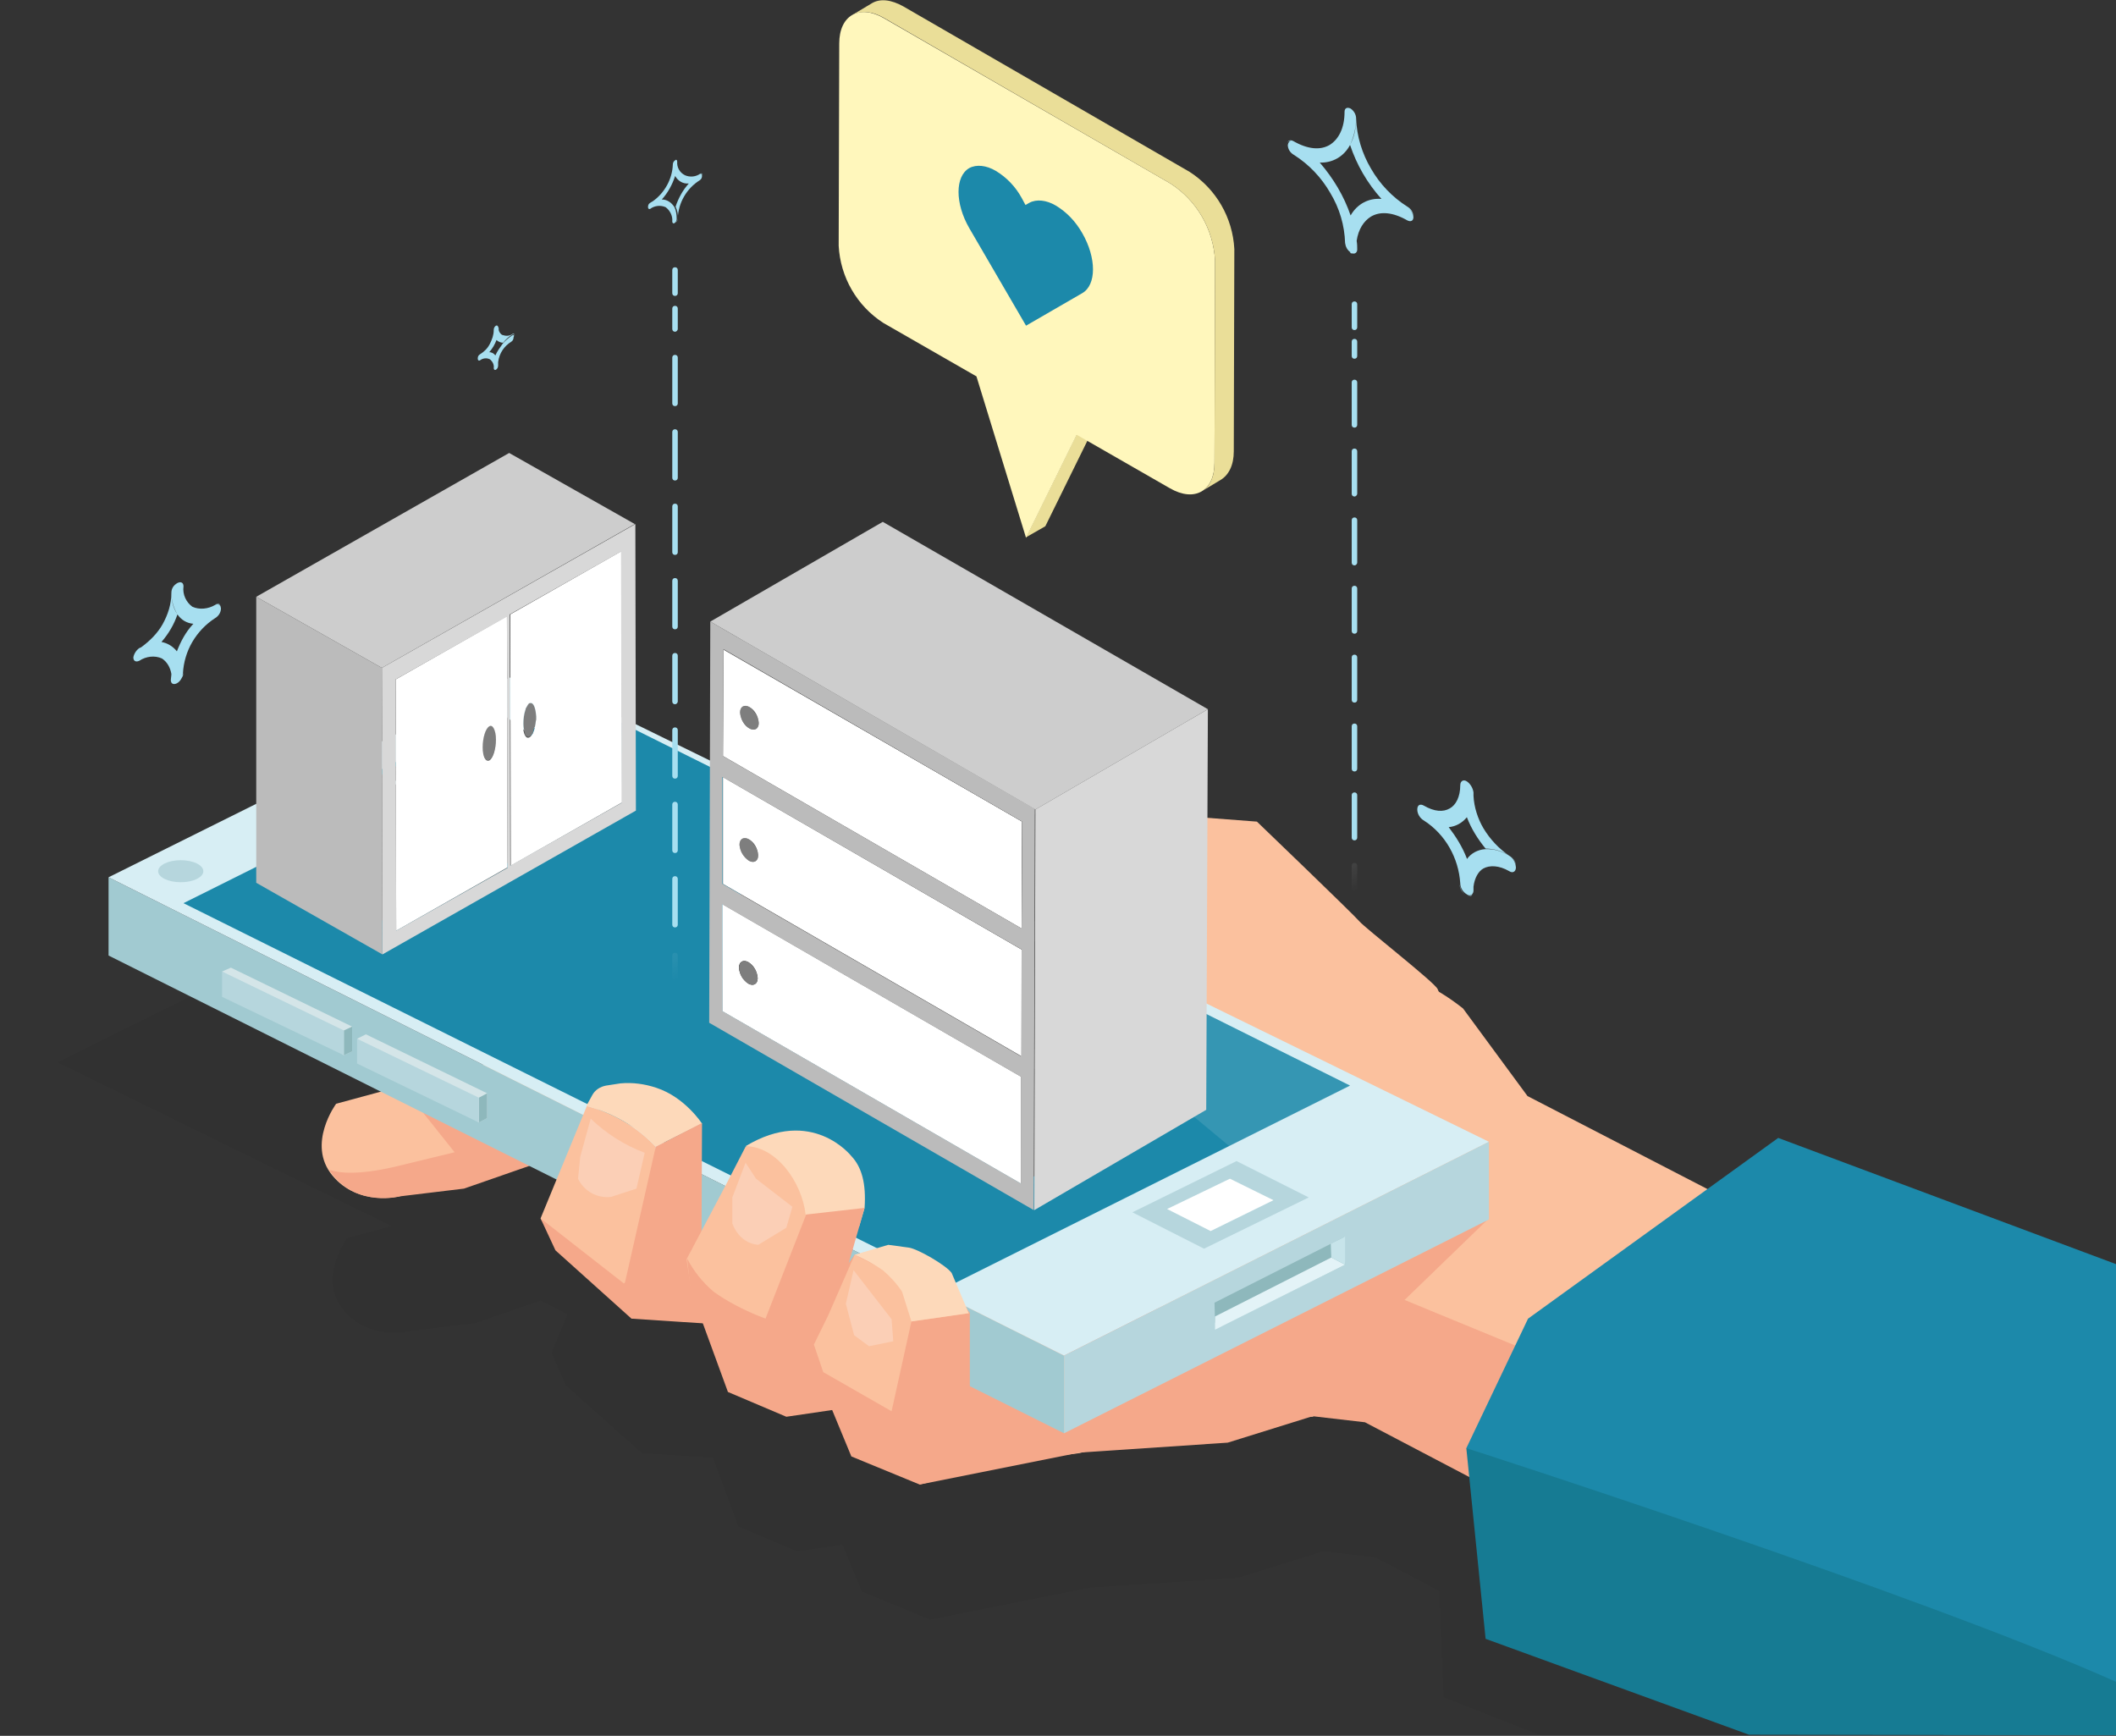 <svg id="Camada_1" xmlns="http://www.w3.org/2000/svg" viewBox="0 0 384 315"><rect x="0" y="0" width="384" height="315" fill="#333333" stroke="none"/><style>.st0{fill:#EADE98;} .st1{fill:#FFF7BC;} .st2{fill:#1C89AA;} .st3{opacity:5.000000e-02;enable-background:new ;} .st4{fill:#FBC19E;} .st5{fill:#F5A88A;} .st6{fill:#A1CAD1;} .st7{fill:#D4E5E8;} .st8{fill:#8EB8BC;} .st9{fill:#B6D6DD;} .st10{fill:#D7EEF4;} .st11{fill:#FFFFFF;} .st12{fill:#1B98B2;} .st13{fill:#E3F3F7;} .st14{fill:#C7E4EA;} .st15{opacity:0.11;fill:#FFFFFF;enable-background:new ;} .st16{fill:#FDD9BA;} .st17{fill:#FBCFB6;} .st18{fill:#167B93;} .st19{fill:#595959;} .st20{fill:#7E7E7E;} .st21{fill:#D8D8D8;} .st22{fill:#BBBBBB;} .st23{fill:#CDCDCD;} .st24{fill:#222222;} .st25{fill:#252525;} .st26{fill:#474747;} .st27{fill:#3D3D3D;} .st28{fill:url(#SVGID_1_);} .st29{fill:url(#SVGID_2_);} .st30{fill:#A7DFF0;}</style><title>Ativo 26</title><path class="st0" d="M186.2 97.5l3.5-2 9.2-18.7-3.5 2z"/><path class="st1" d="M160.4 3.3c-4.5-2.6-8.1-.5-8.1 4.6l-.1 36.7c.3 5.7 3.3 10.9 8.1 14l16.9 9.7 9 29.3 9.2-18.7 16.9 9.7c4.5 2.6 8.1.5 8.1-4.6l.1-36.7c-.3-5.7-3.3-10.9-8.1-14l-52-30z"/><path class="st0" d="M158.2.6c1.5-.9 3.5-.7 5.8.6l51.9 30c4.8 3.1 7.8 8.3 8.1 14l-.1 36.7c0 2.5-.9 4.3-2.4 5.2l-3.5 2.1c1.5-.8 2.4-2.6 2.4-5.2l.1-36.7c-.3-5.7-3.3-10.9-8.1-14l-51.9-30c-2.2-1.3-4.2-1.4-5.8-.6l3.5-2.1z"/><path class="st2" d="M191.6 37.3c-1.7-1-3.5-1.2-4.8-.5l-.7.4-.7-1.3c-1.1-2-2.7-3.7-4.7-4.9-1.7-1-3.5-1.2-4.8-.5-2.6 1.5-2.6 6.4 0 10.9l10.3 17.7 10.2-5.9c2.6-1.5 2.6-6.4 0-10.9-1.2-2.1-2.8-3.8-4.8-5z"/><path class="st3" d="M10.5 192.8l60.6 29.7-8.1 2.2s-5.2 7-.9 12.7l.2.3c.6.7 1.2 1.3 1.9 1.8.3.2.7.5 1 .7 2.1 1.2 4.4 1.7 6.8 1.6.9 0 1.8-.1 2.6-.3l11.6-1.4 11.9-4.1 4.9 2.5-2.9 7 2.6 5.9 13.8 12.3 12.9.8L134 277l10.6 4.5 8.3-1.2 3.5 8.5 12.4 5.1 29-5.8 26.9-1.8 15.4-4.8 9.5 1.1 11.6 6.1.8 19.3 17.8 7H384v-67.8l-22.3 2-4.7-3-31.1-7.3-14.2-4.8-4.5 2.9-28.1-13.7-11.7-15.9c-1.5-1.2-3-2.2-4.6-3.2v-.1c-.6-1.2-13.3-11.2-14.2-12.3-1-1.2-18.6-18.1-18.6-18.1l-21-1.6-22.8-9.8-13.8-2.2-10.9-4.2-10.9 1.3-3.3 7.2-1.4.2-28.4-8.8-.2.1-16.5-8.1-90.3 45zm146.2 58.3l1.3.7-1.3-.7zm-27.4-13.7l4.2 2.1-4.2-2.1z"/><path class="st4" d="M190.2 169l-4.1-5.5-13.5-.5-20.8-12-7.8-8.1 4.8-10.3 10.9-1.3 10.9 4.2 13.8 2.1 22.7 9.9 21 1.6s17.6 16.9 18.6 18.1c1 1.2 13.7 11.1 14.2 12.3.6 1.2 3.3 9.8 3.3 9.8l6.5 18-80.5-38.3z"/><path class="st5" d="M197.9 155.1l-9.6-5-13.9-2.6-16.6-10.8-9.5-1.8-1.9 8.3 5.4 7.8 20.8 12 13.5.5 4.1 5.5 24.9 13.6 17.8 11.6-31-26.7z"/><path class="st4" d="M80.9 194.9L61 200.3s-5.4 7.3-.7 13 12.2 3.8 12.2 3.8l37.3-9.4-12.3-17.1-16.6 4.3z"/><path class="st5" d="M72.6 217.1l11.6-1.4 16.1-5.6-1.7-3.4h-6.5s-14.7-9.2-18.2-8.4l8.6 10.8s-5.4 1.3-10.3 2.5c-7 1.7-10.6 1.3-12.4.7.2.3.4.7.7 1 4.6 5.8 12.1 3.8 12.1 3.8z"/><path class="st4" d="M351.9 280.3l-98.6-31.6-15.1 8.4h-16.4l-25.9 6.6-27.7 3.4-2.7-48.8 71.7-23.6s5.1-30 28.3-11.7l11.7 15.9 79.9 41.3-5.2 40.1z"/><path class="st5" d="M298.1 257.1l-5.5-5.9c-1-.1-37.7-15.3-37.7-15.3l15.3-14.8-98.2 26.6-4.3 6-.8 15.7 29-5.8 26.9-1.8 15.4-4.8 9.5 1.1 46.7 24.5-2.7-13.2 6.4-12.3z"/><path class="st6" d="M19.7 173.4l173.4 86.7V246L19.7 159.2z"/><path class="st7" d="M40.3 176.3l22.1 15.2 1.5-.7v-4.5l-22-10.7z"/><path class="st8" d="M63.9 186.3l-1.5.7v4.5l1.5-.7z"/><path class="st9" d="M40.3 180.9l22.1 10.6V187l-22.1-10.7z"/><path class="st7" d="M64.8 188.5l22.1 15.2 1.5-.8v-4.5l-22-10.7z"/><path class="st8" d="M88.4 198.4l-1.5.8v4.5l1.5-.8z"/><path class="st9" d="M64.8 193l22.1 10.7v-4.5l-22.1-10.7z"/><path class="st10" d="M19.7 159.2l75.6-37.6 174.9 85.6-77.1 38.8z"/><path class="st9" d="M205.5 220l18.9-9.3 13.1 6.6-19 9.3z"/><path class="st11" d="M211.8 219.4l11.4-5.5 7.9 3.9-11.4 5.6z"/><path class="st12" d="M58.8 144.8l19-9.5 3 1.6-19 9.5zM56.1 147.2l1.9-1 1.9 1.1-1.9 1z"/><path class="st9" d="M193.1 246l77.1-38.8v14.1l-77.1 38.8z"/><path class="st8" d="M244.1 229.5l-22.5 11.2-1.1-.7-.1-3.6 23.5-11.9z"/><path class="st13" d="M244.1 229.5l-2.5-1.3-21.1 10.7v2.4z"/><path class="st14" d="M244.1 224.4l-2.6 1.3.1 2.5 2.5 1.3z"/><path class="st2" d="M172.6 233.2L245 197l-139.2-69.3-72.5 36.2z"/><path class="st15" d="M158.1 153.9l87 43.1-22 11z"/><ellipse class="st9" cx="32.8" cy="158.1" rx="4.1" ry="2"/><path class="st4" d="M98.1 221.1c1.3 2.9 18.2 15.4 18.2 15.4l2.7-28.4c-3.4-3.6-7.7-6.1-12.5-7.4l-8.4 20.4z"/><path class="st16" d="M119 208.1l8.4-4.2s-3.1-4.8-8.3-6.5c-2.1-.7-4.3-1-6.5-.8l-2.6.4c-1.1.2-2 .8-2.5 1.7l-1.1 2c4.9 1.3 9.2 3.8 12.6 7.4z"/><path class="st5" d="M113.2 233.7l14.1-7.9.1-22-8.4 4.3z"/><path class="st5" d="M132.9 240.5l-18.3-1.2-13.8-12.4-2.7-5.8 15.1 11.8 14.1-7.1z"/><path class="st4" d="M125.4 233.8c1.2 2 11.7 14.6 12.9 14.5 1.3-.2 11.4-4.2 11.4-4.2l6.7-25-3.3-8.3s-10-7.7-17.8-2.7l-3.3 6.4-7.4 14 .8 5.3z"/><path class="st16" d="M154.5 209.8s-7.1-9.1-19.2-1.8c5.5 0 10.2 6.4 10.9 12.4l9.7 2.2 1-3.4c.3-4.4-.5-7.4-2.4-9.4z"/><path class="st5" d="M146.3 220.4l10.6-1.2-7.1 24.8-11.5 4.3.5-8.7z"/><path class="st5" d="M157 255l-14.3 2.1-10.6-4.5-6.8-18.6-.6-5.6c1.2 2.3 2.8 4.3 4.8 6 4.8 3.5 11.9 6 13.4 6 2.4.1 4.2-8.3 7.2-7.3S157 255 157 255z"/><path class="st5" d="M180.9 265.2c-1.1 1.1-14 4.2-14 4.2l-12.4-5.1-6.7-16.2-1.3-8.4 8.6-12 5.1-.8c3.3.9 6.5 2.4 9.4 4.4 2.5 1.9 4.7 4.3 6.4 7v17.8l4.9 9.1z"/><path class="st4" d="M175.9 238.3l-10.5 1.5-3.6 16.3-12.4-7.1-1.7-5 2.6-5.3 4.8-11z"/><path class="st16" d="M155.1 227.7c1.8.8 3.5 1.7 5.1 2.8 1.3 1.1 2.5 2.4 3.5 3.9l1.7 5.4 10.4-1.5-3.1-7.3c-1-1.4-6.2-4.4-7.8-4.6l-3.7-.5-6.1 1.8z"/><path class="st17" d="M104.9 213.9c1.1 2.3 3.5 3.6 6 3.3l4.6-1.5 1.5-6.5c-3.7-1.4-7-3.5-9.8-6.2l-1.9 6.9-.4 4zM132.9 222s1.1 3.6 4.7 3.9l5.1-3.1 1.1-3.8-6.6-5.1-1.9-2.9-2.4 6.3v4.7zM154.9 230.5l6.9 8.9.3 4-4.4.9-2.7-2-1.5-5.7z"/><path class="st2" d="M322.7 206.5l61.3 22.9v85.4h-31.2l-53.4-21.4-33.3-30.6 11.2-23.5z"/><path class="st18" d="M317.4 314.8l-47.8-17.4-3.5-34.6c.1 0 82.8 26.7 117.9 42.4v9.7l-66.6-.1z"/><path class="st19" d="M92.7 157.1l-22.9-16.9L90 128.7l22.9 17zM71.9 168.9L49.1 152l20.2-11.5 22.8 17z"/><path class="st20" d="M88.8 131.7c.7-.4 1.2.7 1.2 2.4s-.5 3.4-1.2 3.8-1.2-.7-1.2-2.4.5-3.4 1.2-3.8z"/><path class="st11" d="M92.6 111.5l20.2-11.5.1 45.6-20.2 11.5-.1-45.6zm3.5 22.3c.7-.4 1.2-2.1 1.2-3.8s-.6-2.8-1.2-2.4c-.7.4-1.2 2.1-1.2 3.8s.5 2.8 1.2 2.4zM71.8 123.3L92 111.8l.1 45.6-20.2 11.5-.1-45.6zm17 14.7c.7-.4 1.2-2.1 1.2-3.8s-.6-2.8-1.2-2.4c-.7.4-1.2 2.1-1.2 3.8s.5 2.7 1.2 2.4z"/><path class="st21" d="M69.3 121.2l46-26.1.1 52-46 26.1-.1-52zm22.8 36.3l-.1-45.6-20.2 11.4.1 45.6 20.2-11.4zm20.7-11.8l-.1-45.6-20.2 11.4.1 45.6 20.2-11.4z"/><path class="st20" d="M96.4 127.6H96.1c-.1.1-.2.1-.2.2l-.1.1-.1.2c-.1.2-.2.3-.3.5v.1c-.3.9-.4 1.7-.4 2.6 0 .6.1 1.3.3 1.9v.1c0 .1.1.2.1.2h.1c.1.1.3.2.4.2s.2 0 .2-.1l.2-.1.3-.3.1-.1v-.2l.1-.2v-.1c0-.1.1-.2.1-.3v-.1c0-.1 0-.1.1-.2l.1-.2v-.1c.1-.4.1-.8.2-1.1v-.3-.3c-.1-1.3-.4-2.3-.9-2.4z"/><path class="st22" d="M46.5 160.2l22.9 13-.1-52-22.8-12.9z"/><path class="st23" d="M69.3 121.2l-22.8-12.9 45.9-26.1 22.8 12.9z"/><path class="st24" d="M131.1 183.5l31.3-18.1.1-19.4-31.3 18.2z"/><path class="st25" d="M185.3 214.8l31.3-18.2-54.2-31.2-31.3 18.1z"/><path class="st24" d="M131.2 160.4l31.3-18.2v-19.4L131.2 141zM131.3 137.3l31.2-18.2.1-19.4-31.3 18.2z"/><path class="st20" d="M136 128.3c-.9-.5-1.7-.1-1.7 1 .1 1.2.7 2.2 1.7 2.9.9.5 1.7.1 1.7-1-.1-1.1-.7-2.2-1.7-2.9z"/><path class="st26" d="M185.4 195.4l31.2-18.1-54.1-31.3-31.3 18.2z"/><path class="st27" d="M185.3 214.8l31.3-18.2v-19.3l-31.2 18.1z"/><path class="st25" d="M185.4 191.7l31.2-18.2-54.1-31.3-31.3 18.2z"/><path class="st27" d="M185.4 191.7l31.2-18.2.1-19.4-31.3 18.2z"/><path class="st20" d="M135.9 152.3c-.9-.5-1.7-.1-1.7 1 .1 1.2.7 2.2 1.7 2.9.9.5 1.7.1 1.7-1-.1-1.1-.7-2.2-1.7-2.9z"/><path class="st11" d="M185.4 191.7l-54.2-31.3V141l54.2 31.3v19.4zm-49.5-35.5c.9.5 1.7.1 1.7-1-.1-1.2-.7-2.3-1.7-2.9-.9-.5-1.7-.1-1.7 1 .1 1.2.7 2.2 1.7 2.9z"/><path class="st26" d="M185.4 172.3l31.3-18.2-54.2-31.3-31.3 18.2z"/><path class="st25" d="M185.4 168.5l31.3-18.1-54.2-31.3-31.2 18.2z"/><path class="st11" d="M185.4 168.5l-54.2-31.3.1-19.4 54.2 31.3-.1 19.4zM136 132.2c.9.5 1.7.1 1.7-1-.1-1.2-.7-2.3-1.7-2.9-.9-.5-1.7-.1-1.7 1 .1 1.2.7 2.3 1.7 2.9z"/><path class="st26" d="M185.5 149.1l31.3-18.1-54.2-31.3-31.3 18.2z"/><path class="st27" d="M185.4 168.5l31.3-18.1.1-19.4-31.3 18.1z"/><path class="st22" d="M128.7 185.6l58.9 34 .2-72.8-58.9-34-.2 72.8zm56.8-36.5l-.1 19.4-54.2-31.3.1-19.4 54.2 31.3zm-.1 23.2l-.1 19.4-54.2-31.3V141l54.3 31.3zm-.1 42.5l-54.2-31.3v-19.4l54.2 31.3v19.4z"/><path class="st11" d="M185.3 214.8l-54.2-31.3v-19.4l54.2 31.3v19.4zm-49.5-36.3c.9.5 1.7.1 1.7-1-.1-1.2-.7-2.3-1.7-2.9-.9-.5-1.7-.1-1.7 1 .1 1.2.7 2.2 1.7 2.9z"/><path class="st20" d="M135.8 174.6c1 .6 1.6 1.7 1.7 2.9 0 1.1-.8 1.5-1.7 1-1-.6-1.6-1.7-1.7-2.9.1-1.1.8-1.5 1.7-1z"/><path class="st23" d="M187.9 146.9l31.3-18.2-59-34-31.3 18.1z"/><path class="st21" d="M187.7 219.6l31.2-18.2.3-72.7-31.3 18.2z"/><linearGradient id="SVGID_1_" gradientUnits="userSpaceOnUse" x1="205.373" y1="557.671" x2="246.853" y2="643.698" gradientTransform="translate(0 -482.36)"><stop offset=".01" stop-color="#94D5D5"/><stop offset=".11" stop-color="#97D6D6" stop-opacity=".97"/><stop offset=".25" stop-color="#A0DADA" stop-opacity=".89"/><stop offset=".41" stop-color="#AFDFDF" stop-opacity=".75"/><stop offset=".59" stop-color="#C3E7E7" stop-opacity=".56"/><stop offset=".78" stop-color="#DDF2F2" stop-opacity=".32"/><stop offset=".98" stop-color="#FCFEFE" stop-opacity=".03"/><stop offset="1" stop-color="#FFF" stop-opacity="0"/></linearGradient><path class="st28" d="M245.8 161.8c-.3 0-.5-.2-.5-.5v-4.2c0-.3.2-.5.5-.5s.5.2.5.5v4.2c0 .3-.2.5-.5.5z"/><linearGradient id="SVGID_2_" gradientUnits="userSpaceOnUse" x1="73.375" y1="555.924" x2="123.524" y2="659.938" gradientTransform="translate(0 -482.36)"><stop offset=".01" stop-color="#94D5D5"/><stop offset=".11" stop-color="#97D6D6" stop-opacity=".97"/><stop offset=".25" stop-color="#A0DADA" stop-opacity=".89"/><stop offset=".41" stop-color="#AFDFDF" stop-opacity=".75"/><stop offset=".59" stop-color="#C3E7E7" stop-opacity=".56"/><stop offset=".78" stop-color="#DDF2F2" stop-opacity=".32"/><stop offset=".98" stop-color="#FCFEFE" stop-opacity=".03"/><stop offset="1" stop-color="#FFF" stop-opacity="0"/></linearGradient><path class="st29" d="M122.5 178.1c-.3 0-.5-.2-.5-.5v-4.2c0-.3.2-.5.5-.5s.5.2.5.5v4.2c0 .2-.2.5-.5.5z"/><path class="st30" d="M245.8 152.5c-.3 0-.5-.2-.5-.5v-7.7c0-.3.2-.5.5-.5s.5.2.5.5v7.7c0 .3-.2.5-.5.5zm0-12.5c-.3 0-.5-.2-.5-.5v-7.7c0-.3.2-.5.5-.5s.5.2.5.5v7.7c0 .3-.2.5-.5.5zm0-12.5c-.3 0-.5-.2-.5-.5v-7.7c0-.3.2-.5.5-.5s.5.2.5.5v7.7c0 .3-.2.5-.5.5zm0-12.5c-.3 0-.5-.2-.5-.5v-7.7c0-.3.2-.5.5-.5s.5.2.5.5v7.7c0 .3-.2.5-.5.5zm0-12.4c-.3 0-.5-.2-.5-.5v-7.7c0-.3.2-.5.5-.5s.5.2.5.5v7.7c0 .2-.2.5-.5.5zm0-12.5c-.3 0-.5-.2-.5-.5v-7.7c0-.3.2-.5.5-.5s.5.2.5.5v7.7c0 .2-.2.5-.5.5zm0-12.5c-.3 0-.5-.2-.5-.5v-7.7c0-.3.2-.5.5-.5s.5.2.5.5v7.7c0 .3-.2.5-.5.5zm0-12.5c-.3 0-.5-.2-.5-.5V62c0-.3.2-.5.5-.5s.5.2.5.5v2.6c0 .3-.2.5-.5.5zM245.8 59.9c-.3 0-.5-.2-.5-.5v-4.2c0-.3.2-.5.5-.5s.5.2.5.5v4.2c0 .3-.2.5-.5.5zM122.5 168.3c-.3 0-.5-.2-.5-.5v-8.3c0-.3.2-.5.5-.5s.5.2.5.5v8.3c0 .3-.2.5-.5.5zm0-13.5c-.3 0-.5-.2-.5-.5V146c0-.3.2-.5.5-.5s.5.2.5.5v8.3c0 .3-.2.5-.5.5zm0-13.5c-.3 0-.5-.2-.5-.5v-8.3c0-.3.2-.5.5-.5s.5.2.5.5v8.3c0 .3-.2.5-.5.5zm0-13.5c-.3 0-.5-.2-.5-.5V119c0-.3.2-.5.5-.5s.5.2.5.5v8.3c0 .2-.2.5-.5.5zm0-13.6c-.3 0-.5-.2-.5-.5v-8.3c0-.3.2-.5.5-.5s.5.2.5.5v8.3c0 .3-.2.5-.5.5zm0-13.5c-.3 0-.5-.2-.5-.5v-8.3c0-.3.2-.5.5-.5s.5.2.5.5v8.3c0 .3-.2.5-.5.5zm0-13.5c-.3 0-.5-.2-.5-.5v-8.3c0-.3.2-.5.5-.5s.5.2.5.5v8.3c0 .3-.2.5-.5.5zm0-13.5c-.3 0-.5-.2-.5-.5v-8.3c0-.3.2-.5.5-.5s.5.2.5.5v8.3c0 .3-.2.5-.5.5zm0-13.5c-.3 0-.5-.2-.5-.5V56c0-.3.2-.5.5-.5s.5.2.5.5v3.7c0 .2-.2.5-.5.5zM122.5 53.7c-.3 0-.5-.2-.5-.5V49c0-.3.2-.5.5-.5s.5.2.5.5v4.2c0 .3-.2.5-.5.5z"/><g><path class="st30" d="M255.4 37.6c.6.4 1 1 1.1 1.7 0-.7-.4-1.4-1.1-1.8-2.7-1.7-5-4.1-6.6-6.9-1.6-2.7-2.6-5.9-2.7-9.1 0 1.7-.3 3.3-1.1 4.8 1.2 3.6 3.1 6.9 5.7 9.8-2.3-.2-4.4.9-5.6 3-1.2-3.5-3.1-6.7-5.6-9.6 2.3.1 4.4-1.1 5.5-3.2.7-1.5 1.1-3.2 1.1-4.8 0-.7-.4-1.4-1-1.8-.6-.3-1.1-.1-1.1.6 0 3-1.1 5-2.7 6-1.7 1-4 .8-6.6-.7-.6-.3-1.1-.1-1.1.6 0-.5.3-.7.7-.6-.3 0-.5.2-.6.7 0 .7.4 1.4 1.1 1.8 2.7 1.7 5 4.1 6.6 6.9 1.7 2.8 2.6 5.9 2.7 9.1.1.7.4 1.3 1 1.7l-.1.1c.2.1.4.1.5.1.4.1.8-.2.8-.7 0-.5 0-1-.1-1.6.3-2.1 1.3-3.6 2.6-4.4 1.7-1 4-.8 6.6.7.6.3 1.1.1 1.1-.6-.1-.7-.5-1.4-1.1-1.8zM39 109.8c.5-.3.9-.2 1 .2-.1-.5-.5-.6-1-.2-1.2.7-2.8.9-4.1.3-1.1-.8-1.8-2.2-1.6-3.7 0-.7-.5-.9-1.1-.6-.7.4-1.1 1-1.1 1.8 0 1.4.4 2.7 1.1 3.9.7 1 1.7 1.6 2.9 1.7l-.1.1c-1.3 1.4-2.2 3.1-2.9 4.9-.7-.9-1.7-1.5-2.8-1.7 1.3-1.5 2.3-3.2 2.9-5-.8-1.2-1.1-2.5-1.1-3.9 0 2-.6 3.9-1.6 5.7-.9 1.6-2.3 3-3.8 4.1-.1.1-.2.1-.4.2-.6.4-1 1.1-1.1 1.7 0 .7.5.9 1.1.6 1.2-.8 2.8-1 4.1-.4.9.6 1.5 1.6 1.7 2.8 0 .4-.1.8-.1 1.1 0 .7.5.9 1.1.6.4-.2.7-.6.9-1 .2-.3.3-.7.3-1 0 .2-.1.4-.2.6 0-.1.1-.3.1-.4.1-2 .7-4 1.7-5.7s2.4-3.2 4.1-4.3c.7-.4 1.1-1.1 1.1-1.8-.1-.7-.5-.9-1.1-.6z"/><path class="st30" d="M40 109.9c0 .1.1.2.1.3 0-.1 0-.2-.1-.3zM264.9 160.5c0 .8.5 1.6 1.2 2-.7-.4-1.1-1.2-1.2-2z"/><path class="st30" d="M273.9 155.3c-1.3-.8-2.8-1.3-4.4-1.2-1.3.1-2.5.7-3.3 1.8v-.1c-.8-2.1-2-4-3.3-5.7 1.3-.1 2.5-.8 3.3-1.8.8 2.1 2 4 3.4 5.7 1.4 0 3 .4 4.3 1.3-1.9-1.3-3.5-3-4.7-5-1-1.7-1.7-3.8-1.8-5.9v-.6c-.1-.8-.6-1.6-1.2-2-.6-.4-1.2-.1-1.2.7 0 2.1-.8 3.6-1.9 4.2-1.2.7-2.8.6-4.7-.5-.7-.4-1.2-.1-1.2.7 0-.5.3-.8.7-.8-.4 0-.7.3-.7.8 0 .8.5 1.6 1.2 2 3.9 2.5 6.3 6.8 6.6 11.4 0 .8.5 1.6 1.2 2 .4.3.8.2 1-.1-.2.4-.6.6-1.1.3.5.3 1 .2 1.1-.3.1-.1.2-.3.2-.6v-.7c.2-1.6.9-2.8 1.8-3.3 1.1-.6 2.8-.6 4.7.5.6.4 1.2.1 1.2-.7-.1-.9-.5-1.7-1.2-2.1z"/><path class="st30" d="M275.1 157.2c0-.8-.5-1.6-1.2-2 .7.4 1.1 1.2 1.2 2zM90.1 61.7c0-.1 0-.1 0 0 .3.3.8.5 1.2.5.5-.6 1-1.1 1.7-1.5.2-.1.4 0 .4.2 0-.3-.2-.4-.4-.3-.5.4-1.2.4-1.8.2-.3-.1-.6-.5-.7-.9v-.3c-.1-.5-.3-.6-.5-.5-.3.2-.4.5-.4.8 0 .9-.3 1.7-.7 2.5-.4.8-1 1.4-1.8 1.9-.3.2-.4.4-.4.8 0 .3.2.4.4.3.5-.4 1.2-.5 1.8-.2.5.4.8 1 .7 1.6 0 .3.2.4.4.3.3-.2.4-.5.4-.8v-.6c.2-1.6 1.1-2.9 2.4-3.7.3-.2.4-.5.4-.8.2-.4 0-.5-.3-.3-.6.4-1.2.9-1.7 1.5-.5.7-1 1.4-1.3 2.1-.3-.4-.7-.6-1.2-.6h.1c.6-.7 1-1.4 1.3-2.2zM127.4 31.6c0 .1.1.1.1.2 0-.3-.2-.4-.4-.3-.8.6-1.9.7-2.8.3-1-.5-1.5-1.5-1.4-2.5v.1c0-.4-.2-.5-.4-.3-.3.2-.4.5-.4.8-.1 2.6-1.5 5.1-3.6 6.6-.2.1-.3.2-.5.3-.3.2-.4.4-.4.8 0 .3.2.4.4.3.8-.6 1.9-.7 2.8-.3.8.6 1.3 1.6 1.2 2.6 0 .3.2.4.4.3.3-.2.4-.5.4-.8 0-.7-.1-1.5-.4-2.1-.5-.8-1.3-1.4-2.3-1.4 1.1-1.2 1.9-2.7 2.4-4.2v-.1c.5.9 1.4 1.5 2.5 1.4-1.1 1.2-1.9 2.7-2.4 4.2.3.7.5 1.4.4 2.1.1-2.8 1.6-5.4 4-6.9.3-.2.4-.5.4-.8 0-.3-.2-.4-.4-.3.1-.1.3-.1.4 0z"/><path class="st30" d="M123 39.6c0 .3-.2.6-.4.8.3-.2.4-.5.4-.8z"/></g></svg>